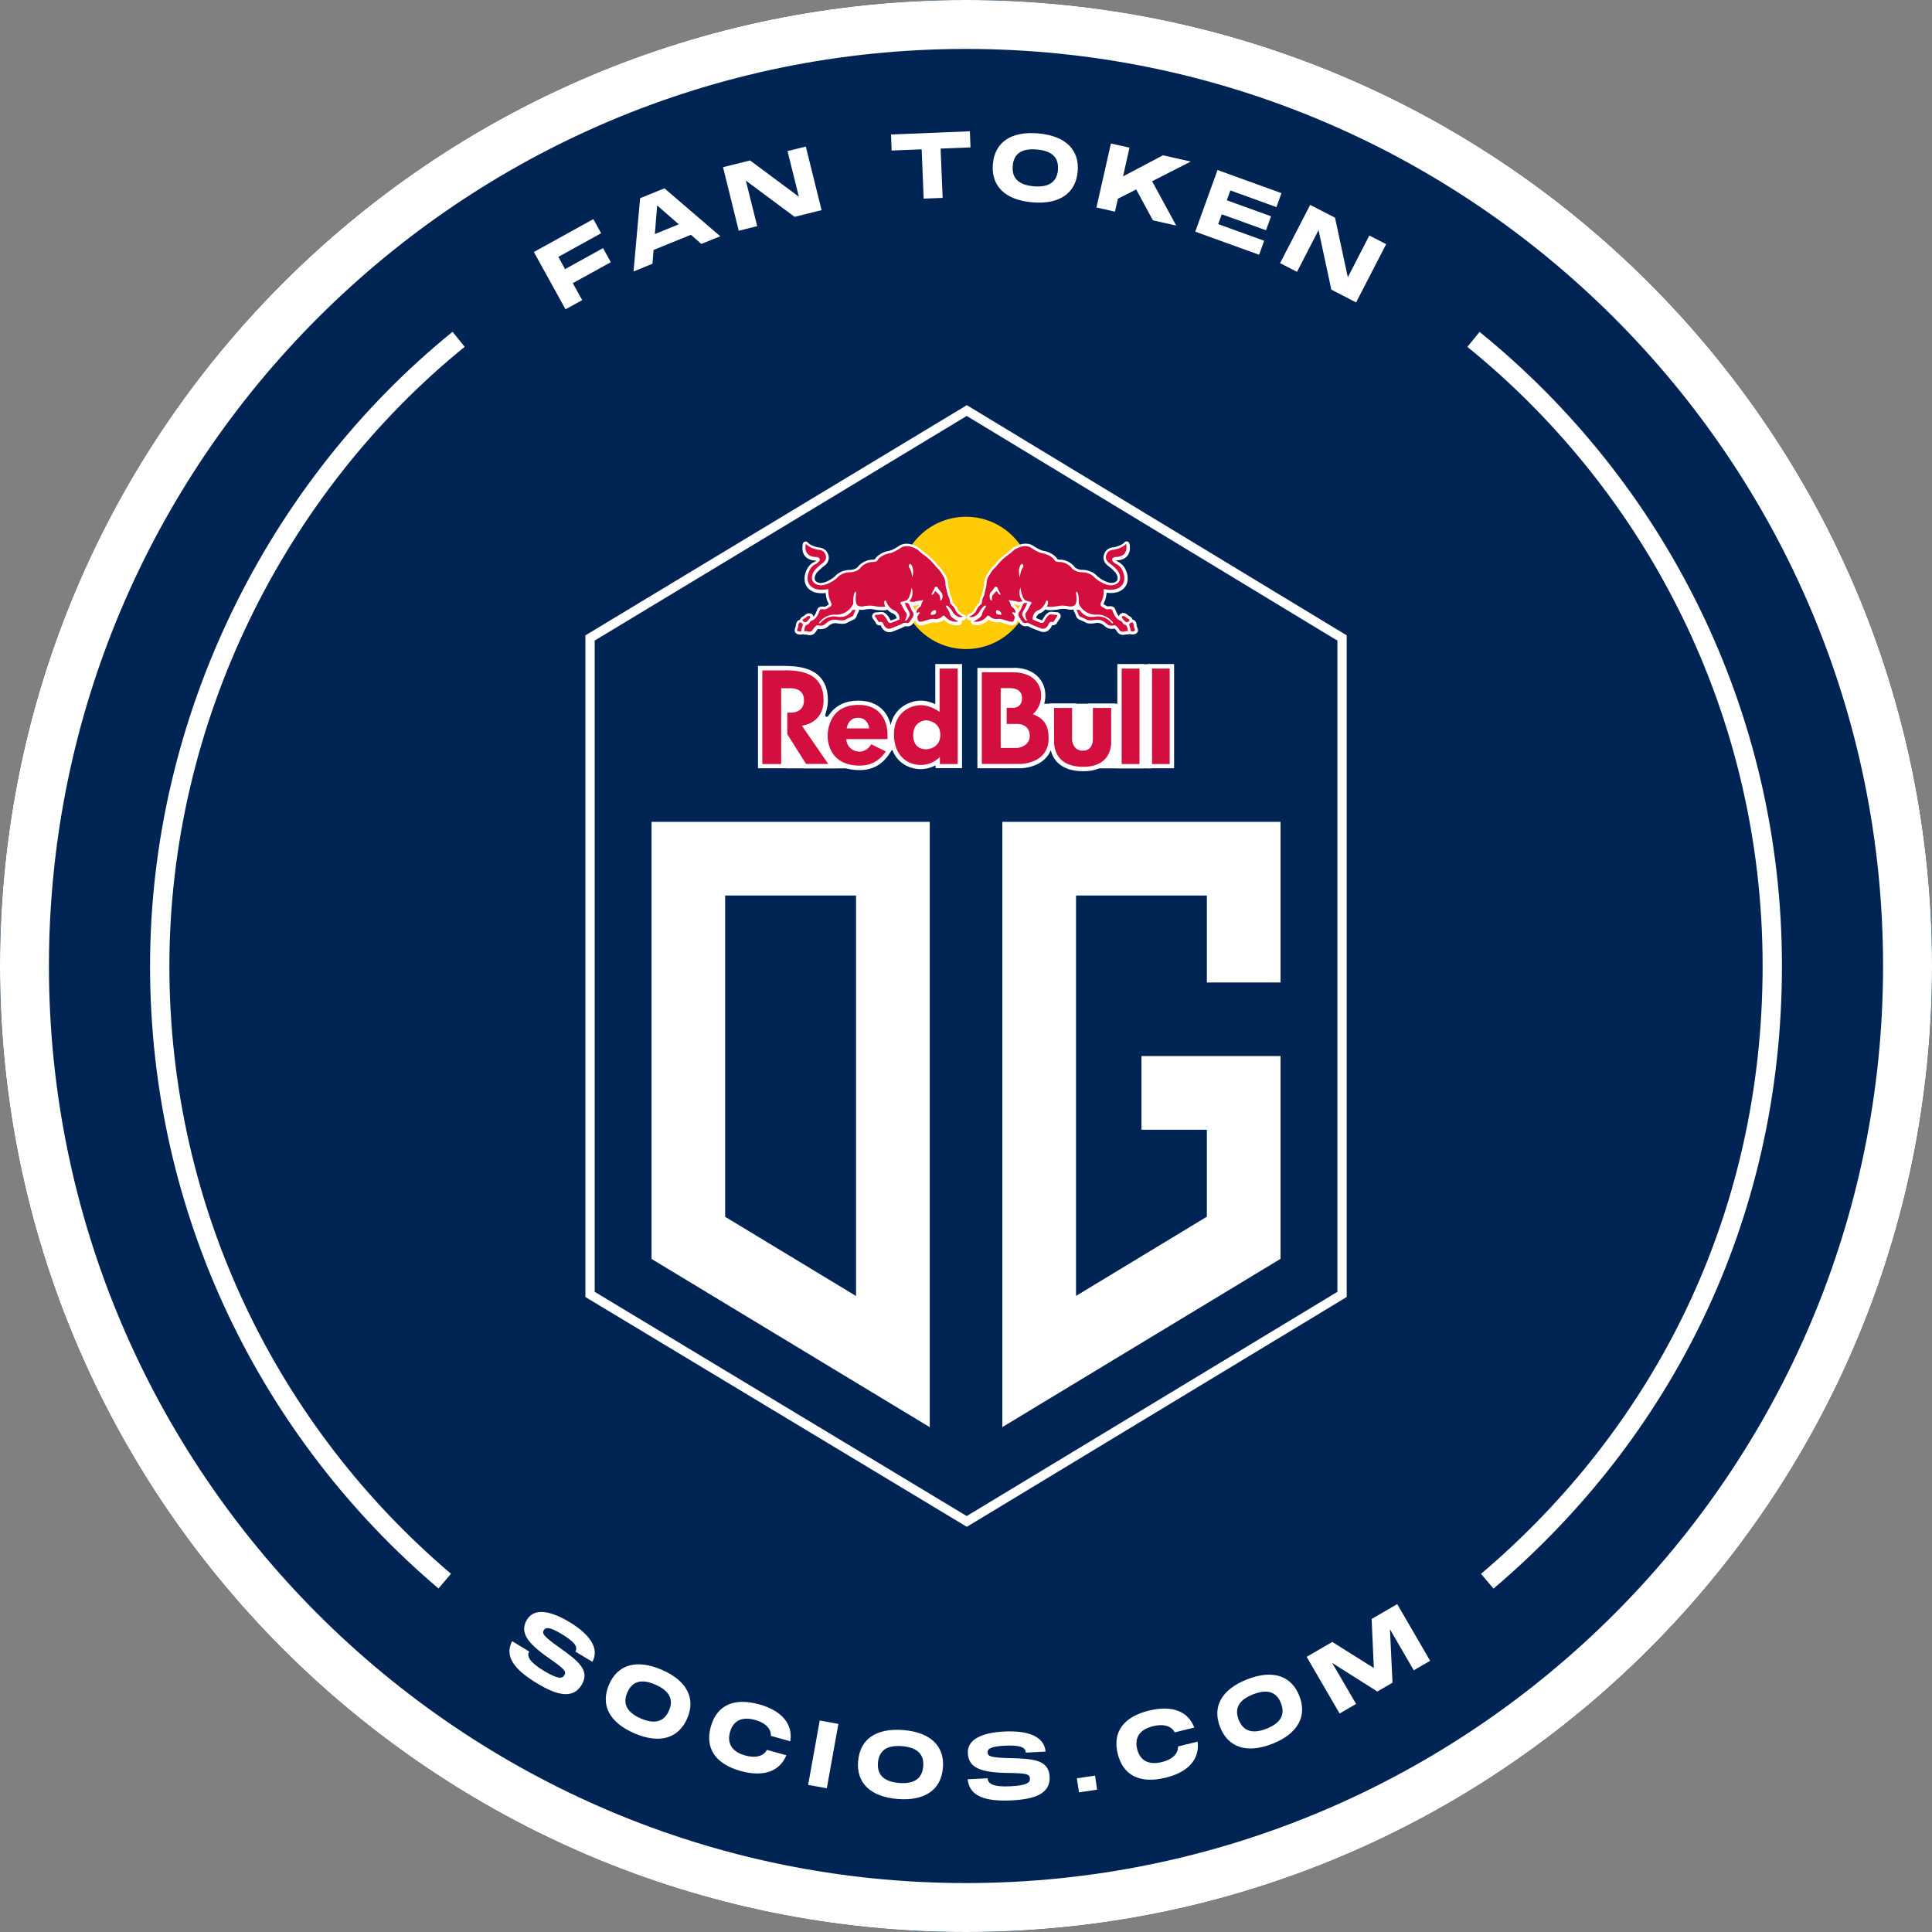 <svg xmlns="http://www.w3.org/2000/svg" width="100" height="100" viewBox="0 0 100 100" fill="none"><rect x="0" y="0" width="100" height="100" fill="#808080" stroke="none"/><g clip-path="url(#clip0_101_22096)"><path d="M50 100C77.614 100 100 77.614 100 50C100 22.386 77.614 0 50 0C22.386 0 0 22.386 0 50C0 77.614 22.386 100 50 100Z" fill="#005596"></path><path d="M50 98.733C76.915 98.733 98.733 76.915 98.733 50C98.733 23.085 76.915 1.267 50 1.267C23.085 1.267 1.267 23.085 1.267 50C1.267 76.915 23.085 98.733 50 98.733Z" fill="#005596"></path><path d="M50 2.533C76.171 2.533 97.467 23.829 97.467 50C97.467 76.171 76.171 97.467 50 97.467C23.829 97.467 2.533 76.171 2.533 50C2.533 23.829 23.829 2.533 50 2.533ZM50 0C22.386 0 0 22.386 0 50C0 77.614 22.386 100 50 100C77.614 100 100 77.614 100 50C100 22.386 77.614 0 50 0Z" fill="#005596"></path><path d="M50 100C77.614 100 100 77.614 100 50C100 22.386 77.614 0 50 0C22.386 0 0 22.386 0 50C0 77.614 22.386 100 50 100Z" fill="#002554"></path><path d="M50 2.533C76.171 2.533 97.467 23.829 97.467 50C97.467 76.171 76.171 97.467 50 97.467C23.829 97.467 2.533 76.171 2.533 50C2.533 23.829 23.829 2.533 50 2.533ZM50 0C22.386 0 0 22.386 0 50C0 77.614 22.386 100 50 100C77.614 100 100 77.614 100 50C100 22.386 77.614 0 50 0Z" fill="white"></path><path d="M50.043 20.971L30.3 32.886V37.271V37.281V49.433V50.509V62.662V62.671V67.133L50.043 79.028L69.705 67.133V62.671V62.662V50.509V49.433V37.281V37.271V32.886L50.043 20.971Z" fill="white"></path><path d="M50.038 21.652L30.886 33.214V37.648V37.657V49.452V50.49V62.286V62.3V66.805L50.038 78.348L69.119 66.805V62.3V62.286V50.49V49.452V37.657V37.648V33.214L69.048 33.176L50.038 21.652Z" fill="#002554"></path><path d="M50.038 21.652L30.886 33.214V37.648V37.657V49.452V50.49V62.286V62.3V66.805L50.038 78.348L69.119 66.805V62.3V62.286V50.49V49.452V37.657V37.648V33.214L69.048 33.176L50.038 21.652Z" stroke="#002554" stroke-width="0.21" stroke-miterlimit="10"></path><path d="M47.724 37.057C47.995 37.066 48.952 37.243 49 37.809C49.048 38.371 48.757 38.962 48.362 39C47.967 39.038 47.49 39.028 47.209 38.886C46.929 38.743 46.786 38.79 46.676 38.405C46.562 38.019 46.391 38.209 46.586 37.624C46.781 37.043 46.543 36.79 47.043 36.781" fill="white"></path><path d="M41.619 35.395C41.543 35.352 40.391 35.395 40.391 35.395L39.714 36.333L40.662 39.771H44.857L46.038 38.886L46.171 38.819L46.257 38.804L46.167 38.247C46.167 38.247 46.167 37.571 45.838 37.157C45.505 36.738 44.829 36.304 44.314 36.395C43.795 36.486 43.205 36.628 43.005 36.895C42.805 37.162 42.795 37.109 42.748 37.086C42.7 37.062 42.709 36.971 42.748 36.876C42.781 36.781 42.1 35.685 41.619 35.4" fill="white"></path><path d="M59.595 36.423H53.4L51.7 34.966L51.962 39.771L54.486 38.481L55.49 39.771H59.595V36.423Z" fill="white"></path><path fill-rule="evenodd" clip-rule="evenodd" d="M56.071 39.809C55.519 39.809 55.095 39.667 54.814 39.386C54.433 39.005 54.438 38.495 54.438 38.329V36.533H55.6V38.305C55.6 38.343 55.643 38.748 56.043 38.748C56.162 38.748 56.252 38.714 56.319 38.648C56.448 38.519 56.448 38.305 56.448 38.305V36.543H57.619V38.357C57.624 38.424 57.652 38.957 57.281 39.362C57.01 39.657 56.605 39.809 56.067 39.809M44.5 39.752C42.771 39.752 42.724 38.281 42.724 38.114C42.724 37.314 43.171 36.386 44.429 36.386C44.929 36.386 45.329 36.533 45.609 36.829C46.071 37.309 46.048 38 46.048 38.033V38.386H43.933C43.986 38.629 44.214 38.809 44.495 38.809C44.819 38.809 44.99 38.49 44.995 38.49L45.048 38.395L45.143 38.443L46.01 38.871L45.938 38.976C45.59 39.5 45.109 39.762 44.5 39.762M44.848 37.605C44.805 37.471 44.695 37.281 44.414 37.281C44.133 37.281 44.014 37.471 43.967 37.605H44.848ZM47.652 39.714C46.91 39.714 46.157 39.191 46.157 38.019C46.157 36.848 47.057 36.395 47.662 36.395C48.014 36.395 48.329 36.538 48.519 36.648V34.5H49.681V39.667H48.533V39.429C48.352 39.557 48.057 39.714 47.652 39.714ZM47.929 37.4C47.857 37.4 47.376 37.457 47.376 38.057C47.376 38.619 47.752 38.681 47.914 38.681C47.943 38.681 48.557 38.671 48.557 38.043C48.557 37.452 47.986 37.405 47.929 37.405M59.51 34.5H60.648V39.667H59.51V34.5ZM57.938 34.5H59.09V39.667H57.938V34.5ZM50.7 39.667V34.695H52.448C53.519 34.695 53.995 35.357 53.995 36.01C53.995 36.467 53.791 36.776 53.652 36.938C54.095 37.152 54.386 37.481 54.386 38.233C54.386 39.633 52.848 39.667 52.829 39.667H50.7ZM52.662 38.614C52.724 38.605 53.181 38.519 53.181 38.1C53.181 37.619 52.752 37.59 52.667 37.59H51.986V36.533H52.4C52.4 36.533 52.41 36.533 52.419 36.533C52.557 36.533 52.781 36.481 52.781 36.138C52.781 35.795 52.476 35.743 52.295 35.743C52.276 35.743 52.267 35.743 52.267 35.743H52.257H51.9V38.609H52.657L52.662 38.614ZM41.662 39.667L40.633 38.043V36.781H40.981C41.071 36.781 41.505 36.757 41.505 36.252C41.505 35.781 41.052 35.743 40.914 35.743H40.548V39.667H39.343V34.595H40.643C42.052 34.595 42.738 35.138 42.738 36.257C42.738 37.257 42.033 37.562 41.691 37.652L43.081 39.671H41.657L41.662 39.667Z" fill="#D20F3E"></path><path d="M60.543 39.547H59.629V34.604H60.543V39.547ZM58.981 39.547H58.057V34.604H58.981V39.547ZM49.571 34.604V39.547H48.648V39.176C48.648 39.176 48.291 39.595 47.652 39.595C47.014 39.595 46.271 39.157 46.271 38.009C46.271 36.861 47.143 36.499 47.662 36.499C48.181 36.499 48.633 36.847 48.633 36.847V34.604H49.571ZM47.919 38.785C47.967 38.785 48.671 38.761 48.671 38.033C48.671 37.304 47.929 37.281 47.929 37.281C47.929 37.281 47.267 37.304 47.267 38.047C47.267 38.79 47.848 38.781 47.919 38.781M40.648 34.695C41.781 34.695 42.629 35.023 42.629 36.242C42.629 37.462 41.505 37.561 41.505 37.561L42.871 39.542H41.724L40.748 37.999V36.885H40.981C41.033 36.885 41.614 36.871 41.614 36.247C41.614 35.623 41.019 35.623 40.91 35.623C40.9 35.623 40.895 35.623 40.895 35.623H40.433V39.547H39.457V34.7H40.648M52.452 34.8C53.429 34.8 53.891 35.371 53.891 35.999C53.891 36.628 53.462 36.966 53.462 36.966C53.986 37.176 54.276 37.466 54.276 38.223C54.276 39.528 52.833 39.542 52.833 39.542H50.819V34.795H52.457M51.8 38.714H52.676C52.676 38.714 53.3 38.638 53.3 38.09C53.3 37.542 52.824 37.471 52.676 37.471H52.105V36.638H52.395C52.395 36.638 52.405 36.638 52.424 36.638C52.533 36.638 52.9 36.604 52.9 36.128C52.9 35.652 52.438 35.619 52.3 35.619C52.276 35.619 52.262 35.619 52.262 35.619H51.795V38.709M44.433 36.485C46 36.485 45.938 38.014 45.938 38.014V38.257H43.809C43.809 38.604 44.1 38.904 44.495 38.904C44.891 38.904 45.095 38.523 45.095 38.523L45.848 38.895C45.5 39.419 45.029 39.628 44.505 39.628C42.871 39.628 42.838 38.271 42.838 38.099C42.838 37.928 42.862 36.485 44.429 36.485M43.824 37.7H44.99C44.99 37.7 44.943 37.152 44.414 37.152C43.886 37.152 43.824 37.7 43.824 37.7ZM55.49 36.642V38.3C55.49 38.3 55.524 38.857 56.048 38.857C56.571 38.857 56.567 38.3 56.567 38.3V36.642H57.514V38.357C57.514 38.357 57.633 39.69 56.076 39.69C54.519 39.69 54.557 38.519 54.557 38.309V36.642H55.495M60.771 34.371H59.405V39.766H60.771V34.371ZM59.209 34.371H57.833V39.766H59.209V34.371ZM49.8 34.371H48.41V36.447C48.209 36.352 47.948 36.266 47.662 36.266C47.1 36.266 46.309 36.609 46.1 37.519C46.043 37.276 45.924 36.985 45.691 36.742C45.386 36.428 44.962 36.266 44.429 36.266C43.086 36.266 42.609 37.257 42.609 38.109C42.609 38.961 43.105 39.861 44.5 39.861C45.148 39.861 45.662 39.581 46.029 39.023L46.171 38.809L45.943 38.695L45.514 38.485H46.09C46.271 39.395 46.967 39.809 47.652 39.809C47.971 39.809 48.229 39.719 48.424 39.614V39.761H49.795V34.366L49.8 34.371ZM44.167 37.476C44.219 37.419 44.3 37.376 44.419 37.376C44.538 37.376 44.609 37.419 44.662 37.476H44.167ZM47.919 38.552C47.724 38.552 47.495 38.461 47.495 38.042C47.495 37.566 47.843 37.509 47.933 37.499C48.038 37.504 48.448 37.561 48.448 38.023C48.448 38.519 48.01 38.547 47.919 38.552ZM44.105 38.485H44.852C44.791 38.561 44.671 38.681 44.495 38.681C44.319 38.681 44.186 38.604 44.105 38.485ZM40.648 34.466H39.233V39.766H40.662V38.285L41.533 39.661L41.6 39.766H43.3L43.057 39.414L41.876 37.704C42.329 37.542 42.852 37.119 42.852 36.242C42.852 35.595 42.629 35.119 42.186 34.823C41.829 34.585 41.324 34.471 40.648 34.471M40.662 35.847H40.91H40.914C41.09 35.847 41.391 35.9 41.391 36.242C41.391 36.614 41.105 36.657 40.981 36.657H40.667V35.847H40.662ZM52.452 34.571H50.59V39.766H52.829C52.829 39.766 53.243 39.761 53.648 39.576C53.919 39.452 54.224 39.228 54.386 38.838C54.452 39.085 54.567 39.295 54.733 39.462C55.033 39.766 55.486 39.919 56.067 39.919C56.648 39.919 57.071 39.757 57.362 39.438C57.757 39.009 57.738 38.447 57.729 38.352V36.419H56.333V38.3C56.333 38.4 56.305 38.633 56.043 38.633C55.767 38.633 55.719 38.38 55.709 38.29V36.414H54.319V37.376C54.195 37.142 54.019 36.99 53.824 36.88C53.962 36.69 54.109 36.39 54.109 35.99C54.109 35.281 53.595 34.562 52.448 34.562M52.014 35.838H52.276C52.276 35.838 52.286 35.838 52.295 35.838C52.543 35.838 52.671 35.933 52.671 36.123C52.671 36.209 52.671 36.404 52.419 36.404C52.414 36.404 52.41 36.404 52.41 36.404H52.4H52.391H52.019V35.842L52.014 35.838ZM52.014 37.685H52.667C52.762 37.685 53.067 37.714 53.067 38.081C53.067 38.395 52.719 38.471 52.652 38.48H52.019V37.685H52.014Z" fill="white"></path><path d="M59.524 34.381H59.048V36.843H59.524V34.381Z" fill="white"></path><path d="M41.138 42.538H33.724V52.086V65.162L48.124 73.871V52.086V42.538H41.138ZM44.309 52.086V67.081L37.533 62.981V52.086V46.352H44.309V52.086Z" fill="white"></path><path d="M58.867 42.538H55.695H51.881V46.352V52.081V52.086V73.867L66.281 65.157V54.662H62.476H62.467H59.081V58.476H62.467V62.976L55.695 67.076V52.086V52.081V46.352H62.467V50.852H66.281V46.352V42.538H58.867Z" fill="white"></path><path fill-rule="evenodd" clip-rule="evenodd" d="M53.424 30.171C53.424 32.062 51.891 33.595 50 33.595C48.109 33.595 46.576 32.062 46.576 30.171C46.576 28.281 48.109 26.748 50 26.748C51.891 26.748 53.424 28.281 53.424 30.171Z" fill="#FFCC07"></path><path d="M49.881 31.804C49.829 31.785 49.681 31.709 49.609 31.609C49.586 31.543 49.5 31.352 49.314 31.195C49.305 31.1 49.276 30.928 49.191 30.8C49.176 30.733 49.138 30.566 49.124 30.519C49.1 30.433 49.071 30.314 49.071 30.285C49.071 30.233 49.071 29.938 48.886 29.695C48.852 29.638 48.733 29.433 48.557 29.271C48.524 29.233 48.405 29.085 48.305 28.985C48.276 28.957 48.129 28.79 47.833 28.581C47.833 28.581 47.705 28.485 47.614 28.39C47.609 28.385 47.6 28.376 47.59 28.371C47.576 28.361 47.271 28.142 46.924 28.142C46.752 28.142 46.605 28.195 46.476 28.295C46.405 28.343 46.2 28.466 46.038 28.509C45.957 28.519 45.5 28.6 45.281 28.947C45.267 28.952 45.243 28.962 45.195 28.971C45.095 28.966 44.686 28.971 44.371 29.376C44.343 29.4 44.238 29.476 44.057 29.5C43.962 29.495 43.514 29.485 43.2 29.847C43.086 29.947 42.752 30.176 42.476 30.176C42.371 30.176 42.286 30.142 42.214 30.076C42.2 30.061 42.086 29.928 42.262 29.657C42.291 29.623 42.443 29.452 42.681 29.276C42.795 29.195 42.976 28.971 42.862 28.685C42.838 28.614 42.729 28.347 42.333 28.333C42.219 28.309 41.933 28.223 41.819 28.085C41.786 28.043 41.729 28.019 41.671 28.033C41.614 28.043 41.571 28.085 41.557 28.138C41.557 28.152 41.457 28.504 41.652 28.766C41.776 28.928 41.976 29.014 42.248 29.014C42.214 29.047 42.171 29.085 42.129 29.1C42.129 29.1 42.124 29.1 42.119 29.1C42.105 29.104 41.824 29.233 41.7 29.628C41.6 29.885 41.562 30.419 42.133 30.647C42.305 30.704 42.495 30.719 42.738 30.695C42.748 30.833 42.776 31.028 42.871 31.214C42.871 31.219 42.876 31.228 42.881 31.233C42.891 31.252 42.9 31.276 42.9 31.29L42.705 31.404C42.705 31.404 42.681 31.404 42.662 31.404C42.643 31.404 42.6 31.395 42.557 31.395C42.433 31.395 42.367 31.447 42.333 31.49C42.324 31.504 42.314 31.519 42.309 31.533C42.309 31.533 42.271 31.642 42.224 31.733C42.224 31.733 42.224 31.738 42.224 31.742C42.205 31.785 42.162 31.861 42.105 31.923C42.105 31.909 42.1 31.895 42.095 31.876C42.081 31.838 42.043 31.771 41.938 31.752C41.852 31.733 41.757 31.752 41.691 31.814C41.643 31.857 41.581 31.9 41.562 31.909C41.5 31.933 41.433 31.985 41.414 32.071C41.414 32.071 41.414 32.076 41.414 32.081C41.362 32.085 41.319 32.109 41.281 32.147C41.205 32.228 41.195 32.347 41.191 32.4C41.191 32.443 41.176 32.462 41.176 32.462C41.176 32.462 41.176 32.462 41.176 32.466C41.124 32.557 41.129 32.633 41.133 32.652C41.133 32.657 41.133 32.666 41.133 32.671C41.148 32.723 41.205 32.847 41.419 32.847C41.471 32.847 41.514 32.838 41.519 32.838C41.533 32.838 41.548 32.828 41.562 32.823C41.59 32.843 41.629 32.852 41.662 32.847C41.662 32.847 41.686 32.847 41.714 32.847C41.748 32.847 41.767 32.847 41.781 32.857C41.791 32.857 41.843 32.876 41.914 32.876C42.048 32.876 42.162 32.809 42.224 32.7C42.262 32.638 42.314 32.571 42.348 32.547C42.376 32.557 42.429 32.566 42.495 32.566C42.643 32.566 42.776 32.514 42.876 32.409C42.876 32.409 43.024 32.257 43.224 32.257C43.243 32.257 43.267 32.257 43.281 32.257C43.286 32.257 43.443 32.29 43.59 32.29C43.709 32.29 43.795 32.271 43.857 32.228C43.943 32.185 44.09 32.109 44.133 32.095C44.205 32.076 44.329 32 44.352 31.843C44.381 31.776 44.414 31.704 44.429 31.685C44.462 31.647 44.471 31.595 44.462 31.552C44.524 31.566 44.614 31.576 44.705 31.561H44.714C44.714 31.561 44.867 31.523 45.029 31.523C45.076 31.523 45.119 31.523 45.157 31.533C45.195 31.543 45.419 31.59 45.662 31.59C45.729 31.59 45.795 31.59 45.852 31.581C45.881 31.581 45.905 31.566 45.929 31.547C46.005 31.638 46.109 31.719 46.243 31.766C46.243 31.766 46.381 31.819 46.414 32C46.362 32.023 46.271 32.062 46.109 32.119C46.109 32.119 46.105 32.119 46.1 32.119C46.029 31.971 45.862 31.676 45.643 31.676C45.643 31.676 45.629 31.676 45.624 31.676L45.329 31.7C45.329 31.7 45.309 31.7 45.305 31.7C45.243 31.714 45.171 31.762 45.148 31.843C45.133 31.881 45.129 31.962 45.2 32.047C45.224 32.081 45.286 32.166 45.319 32.223C45.348 32.3 45.419 32.371 45.538 32.371C45.552 32.371 45.567 32.371 45.586 32.371C45.586 32.371 45.586 32.371 45.59 32.371C45.6 32.381 45.609 32.404 45.624 32.447C45.624 32.457 45.633 32.466 45.638 32.476C45.648 32.495 45.738 32.652 45.905 32.704C45.914 32.704 45.967 32.723 46.033 32.723C46.1 32.723 46.167 32.709 46.224 32.681C46.376 32.623 46.7 32.5 46.809 32.433C46.819 32.428 46.852 32.414 46.871 32.414C46.871 32.414 46.881 32.414 46.886 32.414C46.895 32.414 46.929 32.423 46.971 32.423C47.095 32.423 47.2 32.366 47.257 32.266L47.367 32.095C47.381 32.157 47.4 32.223 47.438 32.266C47.457 32.29 47.529 32.371 47.643 32.371C47.667 32.371 47.691 32.371 47.709 32.361C47.709 32.361 47.719 32.361 47.724 32.361C47.748 32.361 47.795 32.357 47.895 32.323C47.924 32.314 48.038 32.285 48.086 32.266C48.143 32.247 48.248 32.219 48.291 32.219C48.295 32.219 48.305 32.219 48.314 32.219C48.319 32.219 48.357 32.219 48.4 32.223C48.4 32.223 48.41 32.223 48.414 32.223C48.414 32.223 48.433 32.223 48.462 32.223C48.538 32.223 48.719 32.209 48.867 32.076C48.957 32.171 49.176 32.366 49.495 32.366C49.552 32.366 49.614 32.361 49.671 32.347C49.733 32.333 49.781 32.281 49.791 32.214C49.791 32.181 49.791 32.152 49.771 32.123C49.819 32.123 49.867 32.109 49.914 32.095C49.971 32.076 50.014 32.019 50.014 31.957C50.014 31.895 49.976 31.838 49.919 31.814M41.924 28.585C41.9 28.552 41.886 28.514 41.876 28.476C42.076 28.581 42.286 28.623 42.319 28.633C42.329 28.633 42.338 28.633 42.343 28.633C42.552 28.633 42.6 28.752 42.605 28.771C42.605 28.781 42.605 28.785 42.614 28.795C42.643 28.861 42.629 28.919 42.605 28.957C42.605 28.923 42.59 28.895 42.576 28.866C42.51 28.742 42.362 28.719 42.333 28.714C42.324 28.714 42.319 28.714 42.309 28.714H42.291C42.109 28.714 41.986 28.671 41.924 28.585ZM42.276 32.2C42.276 32.2 42.262 32.238 42.257 32.257C42.124 32.314 42.024 32.466 41.976 32.547C41.971 32.557 41.962 32.571 41.929 32.571C41.91 32.571 41.895 32.571 41.895 32.571C41.876 32.566 41.852 32.557 41.833 32.557C41.843 32.533 41.852 32.519 41.857 32.509C41.957 32.485 42.029 32.414 42.062 32.352C42.062 32.347 42.067 32.338 42.071 32.333C42.086 32.295 42.143 32.281 42.143 32.281C42.152 32.281 42.162 32.276 42.171 32.271C42.219 32.252 42.262 32.223 42.295 32.19C42.286 32.204 42.281 32.214 42.276 32.219M45.614 32.081C45.614 32.081 45.595 32.081 45.586 32.081C45.571 32.057 45.552 32.028 45.533 32L45.648 31.99C45.676 32.004 45.719 32.057 45.762 32.119C45.709 32.085 45.657 32.076 45.619 32.076M46.014 32.428C46.014 32.428 45.971 32.404 45.957 32.39C45.995 32.414 46.038 32.423 46.086 32.428C46.062 32.438 46.019 32.428 46.014 32.428ZM47.562 31.333C47.519 31.366 47.41 31.452 47.352 31.566C47.352 31.566 47.348 31.557 47.343 31.552C47.343 31.547 47.343 31.538 47.338 31.533L47.257 31.347C47.338 31.352 47.419 31.343 47.476 31.314C47.5 31.314 47.529 31.304 47.562 31.3C47.562 31.309 47.562 31.323 47.557 31.333M48.895 31.581C48.981 31.685 49.019 31.771 49.038 31.828C49 31.785 48.948 31.762 48.886 31.762C48.795 31.762 48.719 31.819 48.695 31.833C48.691 31.838 48.681 31.843 48.676 31.852C48.624 31.909 48.548 31.933 48.5 31.938C48.529 31.919 48.557 31.895 48.581 31.861C48.614 31.814 48.648 31.738 48.629 31.609C48.614 31.533 48.543 31.447 48.424 31.447C48.367 31.447 48.305 31.466 48.238 31.504C48.224 31.514 48.095 31.585 48.057 31.752C48.057 31.757 48.057 31.762 48.057 31.766C48.048 31.828 48.062 31.881 48.1 31.923C48.109 31.933 48.119 31.942 48.133 31.952C48.067 31.971 48.005 31.99 47.986 31.995C47.957 32.004 47.862 32.033 47.809 32.047C47.809 32.047 47.805 32.047 47.8 32.047C47.762 32.062 47.738 32.066 47.729 32.066C47.709 32.066 47.686 32.066 47.671 32.066C47.667 32.047 47.662 32.023 47.657 32.004C47.667 31.971 47.695 31.933 47.709 31.919C47.709 31.919 47.719 31.909 47.724 31.904C47.748 31.876 47.805 31.814 47.791 31.728C47.791 31.704 47.776 31.685 47.762 31.666C47.743 31.642 47.719 31.623 47.691 31.609C47.705 31.595 47.719 31.585 47.738 31.571C47.843 31.495 47.857 31.381 47.857 31.361C47.857 31.338 47.891 31.276 47.924 31.233C47.986 31.152 47.962 31.076 47.952 31.047C47.924 30.99 47.867 30.957 47.795 30.957C47.767 30.957 47.743 30.962 47.733 30.966C47.705 30.976 47.538 31 47.405 31.019C47.386 31.019 47.367 31.028 47.352 31.038C47.5 30.69 47.352 30.395 47.343 30.381C47.309 30.319 47.243 30.285 47.171 30.304C47.105 30.323 47.057 30.381 47.057 30.452C47.057 30.547 47.005 30.723 46.971 30.809C46.971 30.809 46.971 30.814 46.971 30.819C46.933 30.933 46.891 30.971 46.886 30.976C46.881 30.976 46.871 30.981 46.867 30.985C46.838 30.995 46.743 31.023 46.652 31.043C46.648 31.043 46.638 31.043 46.633 31.047C46.538 31.085 46.505 31.152 46.495 31.19C46.471 31.266 46.5 31.338 46.533 31.385C46.538 31.395 46.548 31.4 46.552 31.404C46.562 31.414 46.576 31.442 46.59 31.466C46.624 31.557 46.733 31.733 46.781 31.804C46.791 31.819 46.795 31.823 46.809 31.833C46.809 31.833 46.809 31.843 46.809 31.847C46.809 31.861 46.809 31.866 46.809 31.881C46.809 31.909 46.781 32 46.748 32.071C46.748 32.081 46.738 32.09 46.738 32.1C46.738 32.095 46.738 32.085 46.738 32.081C46.743 31.623 46.381 31.485 46.362 31.481C46.124 31.395 46.029 31.085 46.024 31.085C46.019 31.066 46.01 31.052 46 31.038C45.948 30.966 45.881 30.957 45.848 30.957C45.767 30.957 45.691 31.014 45.652 31.109C45.648 31.123 45.643 31.138 45.643 31.152C45.638 31.2 45.643 31.247 45.643 31.29C45.433 31.285 45.243 31.242 45.238 31.242C45.238 31.242 45.233 31.242 45.229 31.242C45.171 31.233 45.114 31.228 45.048 31.228C44.871 31.228 44.709 31.262 44.671 31.271C44.652 31.271 44.638 31.271 44.619 31.271C44.548 31.271 44.51 31.247 44.51 31.247C44.51 31.247 44.505 31.247 44.5 31.238C44.457 31.195 44.452 30.962 44.486 30.762C44.486 30.762 44.486 30.757 44.486 30.752C44.495 30.671 44.476 30.609 44.438 30.561C44.405 30.523 44.357 30.504 44.305 30.504C44.291 30.504 44.267 30.504 44.252 30.514C44.233 30.519 44.214 30.533 44.195 30.547C44.038 30.685 44.033 31.057 44.043 31.247C43.824 31.671 43.405 31.7 43.333 31.7C43.3 31.7 43.267 31.695 43.233 31.695C43.129 31.695 43.038 31.714 43.029 31.714C42.762 31.762 42.571 31.895 42.448 32.009C42.49 31.947 42.514 31.895 42.524 31.876C42.552 31.819 42.581 31.752 42.6 31.704C42.614 31.704 42.629 31.704 42.633 31.709C42.643 31.709 42.648 31.709 42.657 31.709C42.676 31.709 42.691 31.709 42.709 31.709C42.795 31.709 42.852 31.69 42.881 31.671L43.109 31.538C43.109 31.538 43.124 31.528 43.133 31.519C43.276 31.39 43.252 31.2 43.167 31.071C43.043 30.823 43.071 30.543 43.071 30.538C43.076 30.49 43.057 30.442 43.024 30.414C43.005 30.395 42.976 30.381 42.952 30.376C43.219 30.257 43.424 30.081 43.438 30.071C43.443 30.066 43.448 30.061 43.452 30.057C43.648 29.828 43.924 29.804 44.038 29.804C44.062 29.804 44.076 29.804 44.076 29.804C44.086 29.804 44.1 29.804 44.109 29.804C44.429 29.766 44.6 29.609 44.619 29.59C44.624 29.585 44.629 29.581 44.633 29.571C44.833 29.3 45.086 29.271 45.186 29.271C45.2 29.271 45.209 29.271 45.209 29.271C45.224 29.271 45.233 29.271 45.248 29.271C45.452 29.247 45.538 29.176 45.567 29.109C45.729 28.861 46.114 28.809 46.114 28.809C46.119 28.809 46.129 28.809 46.133 28.809C46.381 28.747 46.667 28.552 46.681 28.547C46.681 28.547 46.686 28.547 46.691 28.543C46.767 28.481 46.852 28.452 46.957 28.452C47.176 28.452 47.391 28.585 47.438 28.619C47.548 28.733 47.686 28.833 47.691 28.838C47.976 29.038 48.114 29.195 48.114 29.195C48.114 29.195 48.114 29.2 48.124 29.204C48.224 29.309 48.367 29.481 48.367 29.481C48.371 29.485 48.376 29.495 48.386 29.5C48.552 29.642 48.662 29.852 48.662 29.857C48.667 29.866 48.671 29.876 48.681 29.885C48.819 30.057 48.809 30.281 48.809 30.285C48.809 30.285 48.809 30.29 48.809 30.295C48.809 30.357 48.838 30.481 48.862 30.571C48.791 30.485 48.714 30.385 48.7 30.357C48.7 30.347 48.691 30.338 48.686 30.333C48.652 30.29 48.586 30.242 48.505 30.242C48.457 30.242 48.367 30.262 48.291 30.376C48.281 30.39 48.276 30.4 48.271 30.414C48.271 30.414 48.262 30.442 48.257 30.452C48.257 30.452 48.167 30.628 48.143 30.676C48.129 30.7 48.105 30.752 48.105 30.814C48.105 30.881 48.152 30.938 48.219 30.957C48.252 30.966 48.367 30.981 48.476 30.852C48.505 30.881 48.529 30.904 48.543 30.919C48.552 30.933 48.562 30.976 48.557 31.109C48.557 31.152 48.576 31.2 48.609 31.228C48.643 31.257 48.691 31.271 48.733 31.262C48.743 31.262 48.933 31.228 48.967 30.976C49.019 31.047 49.043 31.171 49.052 31.247C49.019 31.247 48.981 31.247 48.952 31.266C48.905 31.29 48.867 31.328 48.852 31.381C48.824 31.471 48.876 31.557 48.9 31.59" fill="white"></path><path d="M47.114 29.038C47.076 29.038 47 29.052 46.938 29.143C46.938 29.143 46.938 29.148 46.938 29.152C46.867 29.281 46.9 29.381 46.929 29.429C46.929 29.438 46.938 29.443 46.943 29.452C46.943 29.457 47.057 29.6 47.071 29.895C47.071 29.967 47.129 30.024 47.2 30.038C47.209 30.038 47.214 30.038 47.224 30.038C47.286 30.038 47.343 30 47.367 29.938C47.371 29.919 47.529 29.476 47.3 29.152C47.267 29.095 47.2 29.043 47.119 29.043" fill="white"></path><path d="M58.852 32.452C58.852 32.452 58.838 32.428 58.833 32.385C58.833 32.338 58.824 32.214 58.743 32.133C58.705 32.095 58.662 32.076 58.609 32.066C58.609 32.066 58.609 32.062 58.609 32.057C58.59 31.971 58.519 31.919 58.467 31.9C58.448 31.89 58.381 31.842 58.333 31.8C58.281 31.757 58.214 31.728 58.143 31.728C58.124 31.728 58.1 31.728 58.086 31.733C57.981 31.757 57.943 31.823 57.929 31.857C57.924 31.871 57.919 31.885 57.919 31.904C57.862 31.842 57.814 31.757 57.8 31.723C57.8 31.723 57.8 31.719 57.8 31.714C57.757 31.628 57.719 31.519 57.714 31.514C57.709 31.5 57.7 31.485 57.691 31.471C57.657 31.428 57.59 31.376 57.467 31.376C57.424 31.376 57.381 31.381 57.362 31.385C57.338 31.385 57.324 31.385 57.314 31.385L57.114 31.271C57.114 31.271 57.124 31.233 57.133 31.219C57.133 31.214 57.143 31.204 57.143 31.2C57.238 31.014 57.267 30.819 57.276 30.68C57.519 30.709 57.709 30.695 57.886 30.633C58.448 30.409 58.41 29.876 58.314 29.619C58.191 29.223 57.905 29.095 57.895 29.09C57.895 29.09 57.895 29.09 57.886 29.09C57.843 29.071 57.795 29.038 57.767 29.004C58.038 29.004 58.238 28.919 58.362 28.757C58.557 28.5 58.462 28.147 58.457 28.128C58.443 28.076 58.395 28.033 58.343 28.023C58.286 28.014 58.229 28.033 58.195 28.076C58.081 28.214 57.795 28.3 57.681 28.323C57.286 28.338 57.176 28.604 57.152 28.676C57.038 28.962 57.219 29.185 57.329 29.266C57.571 29.442 57.724 29.619 57.752 29.652C57.929 29.923 57.814 30.057 57.8 30.071C57.729 30.138 57.643 30.171 57.538 30.171C57.224 30.171 56.871 29.885 56.814 29.842C56.5 29.485 56.057 29.49 55.957 29.495C55.771 29.471 55.667 29.395 55.643 29.371C55.329 28.962 54.914 28.962 54.819 28.966C54.771 28.962 54.743 28.952 54.733 28.942C54.514 28.595 54.057 28.519 53.976 28.504C53.795 28.457 53.571 28.309 53.538 28.29C53.41 28.19 53.262 28.138 53.09 28.138C52.743 28.138 52.438 28.357 52.424 28.366C52.414 28.371 52.41 28.381 52.4 28.385C52.309 28.48 52.181 28.576 52.181 28.576C51.886 28.785 51.733 28.952 51.705 28.98C51.609 29.081 51.486 29.228 51.452 29.266C51.271 29.423 51.152 29.633 51.124 29.69C50.933 29.928 50.933 30.223 50.938 30.28C50.938 30.309 50.91 30.419 50.886 30.519C50.871 30.566 50.833 30.733 50.819 30.8C50.738 30.928 50.705 31.1 50.695 31.195C50.51 31.357 50.424 31.542 50.4 31.609C50.324 31.709 50.181 31.785 50.129 31.804C50.071 31.828 50.033 31.885 50.033 31.947C50.033 32.009 50.076 32.066 50.133 32.085C50.181 32.1 50.229 32.114 50.276 32.114C50.262 32.142 50.252 32.171 50.257 32.204C50.262 32.271 50.309 32.323 50.376 32.338C50.433 32.352 50.495 32.357 50.552 32.357C50.871 32.357 51.095 32.166 51.181 32.066C51.329 32.2 51.51 32.214 51.586 32.214C51.619 32.214 51.633 32.214 51.633 32.214C51.633 32.214 51.643 32.214 51.648 32.214C51.691 32.204 51.729 32.209 51.729 32.209C51.738 32.209 51.748 32.209 51.752 32.209C51.791 32.209 51.886 32.233 51.957 32.261C52.005 32.276 52.119 32.309 52.148 32.319C52.243 32.352 52.295 32.357 52.319 32.357C52.319 32.357 52.329 32.357 52.333 32.357C52.357 32.361 52.376 32.366 52.4 32.366C52.519 32.366 52.586 32.285 52.605 32.261C52.638 32.214 52.662 32.147 52.676 32.085L52.791 32.257C52.848 32.357 52.948 32.414 53.076 32.414C53.119 32.414 53.152 32.409 53.162 32.404C53.162 32.404 53.171 32.404 53.176 32.404C53.195 32.404 53.224 32.414 53.238 32.423C53.343 32.495 53.671 32.619 53.824 32.671C53.881 32.7 53.943 32.714 54.014 32.714C54.081 32.714 54.133 32.7 54.143 32.695C54.305 32.638 54.395 32.48 54.405 32.466C54.41 32.457 54.414 32.447 54.419 32.438C54.433 32.395 54.443 32.376 54.452 32.361C54.452 32.361 54.452 32.361 54.457 32.361C54.476 32.361 54.49 32.361 54.505 32.361C54.619 32.361 54.7 32.29 54.724 32.214C54.752 32.161 54.814 32.076 54.843 32.038C54.914 31.952 54.91 31.876 54.895 31.833C54.871 31.752 54.795 31.704 54.738 31.69C54.729 31.69 54.719 31.69 54.714 31.69L54.419 31.666C54.419 31.666 54.405 31.666 54.4 31.666C54.186 31.666 54.019 31.957 53.943 32.109H53.933C53.776 32.052 53.681 32.014 53.629 31.99C53.657 31.819 53.786 31.762 53.8 31.757C53.933 31.709 54.033 31.623 54.114 31.538C54.138 31.557 54.162 31.566 54.191 31.571C54.248 31.581 54.314 31.581 54.381 31.581C54.624 31.581 54.848 31.533 54.886 31.523C54.924 31.519 54.967 31.514 55.014 31.514C55.171 31.514 55.324 31.547 55.324 31.552H55.333C55.424 31.566 55.51 31.561 55.576 31.542C55.562 31.59 55.576 31.642 55.605 31.676C55.619 31.695 55.652 31.766 55.681 31.833C55.705 31.985 55.829 32.062 55.895 32.081C55.948 32.1 56.095 32.171 56.181 32.214C56.243 32.257 56.329 32.276 56.448 32.276C56.595 32.276 56.752 32.242 56.752 32.242C56.771 32.242 56.795 32.238 56.814 32.238C57.014 32.238 57.162 32.39 57.167 32.395C57.267 32.495 57.395 32.552 57.543 32.552C57.605 32.552 57.657 32.542 57.691 32.533C57.724 32.557 57.776 32.623 57.814 32.681C57.876 32.795 57.99 32.861 58.124 32.861C58.191 32.861 58.248 32.842 58.257 32.842C58.257 32.842 58.281 32.838 58.319 32.838C58.348 32.838 58.367 32.838 58.371 32.838C58.405 32.838 58.443 32.838 58.471 32.814C58.486 32.819 58.5 32.823 58.514 32.828C58.519 32.828 58.562 32.838 58.614 32.838C58.829 32.838 58.886 32.714 58.9 32.661C58.9 32.657 58.9 32.647 58.9 32.642C58.9 32.623 58.91 32.547 58.852 32.452ZM57.738 28.704C57.738 28.704 57.724 28.704 57.714 28.704C57.686 28.704 57.538 28.738 57.471 28.857C57.457 28.885 57.448 28.914 57.443 28.947C57.419 28.904 57.405 28.852 57.433 28.785C57.433 28.776 57.438 28.771 57.438 28.766C57.443 28.742 57.49 28.633 57.7 28.628C57.709 28.628 57.719 28.628 57.724 28.628C57.757 28.623 57.971 28.576 58.167 28.471C58.157 28.509 58.143 28.547 58.119 28.581C58.052 28.666 57.929 28.709 57.752 28.709H57.733L57.738 28.704ZM54.395 31.966L54.51 31.976C54.49 32.004 54.476 32.028 54.457 32.057C54.414 32.052 54.352 32.057 54.281 32.1C54.324 32.033 54.367 31.985 54.395 31.971M54.09 32.376C54.09 32.376 54.057 32.409 54.038 32.414C54.038 32.414 53.99 32.423 53.967 32.414C54.014 32.414 54.057 32.4 54.095 32.376M52.714 31.519C52.714 31.519 52.709 31.533 52.709 31.538C52.709 31.538 52.705 31.547 52.7 31.552C52.648 31.438 52.533 31.352 52.49 31.319C52.49 31.309 52.49 31.295 52.486 31.285C52.519 31.29 52.552 31.295 52.576 31.3C52.633 31.328 52.714 31.338 52.795 31.333L52.714 31.519ZM57.029 31.7C57.029 31.7 56.929 31.68 56.819 31.68C56.781 31.68 56.748 31.68 56.719 31.685C56.648 31.685 56.229 31.657 56.01 31.233C56.019 31.042 56.01 30.671 55.857 30.533C55.843 30.519 55.824 30.509 55.8 30.5C55.786 30.5 55.762 30.49 55.748 30.49C55.695 30.49 55.648 30.514 55.614 30.547C55.571 30.595 55.557 30.657 55.567 30.738C55.567 30.738 55.567 30.742 55.567 30.747C55.6 30.947 55.595 31.18 55.557 31.219C55.552 31.219 55.552 31.219 55.548 31.228C55.548 31.228 55.51 31.257 55.433 31.257C55.419 31.257 55.4 31.257 55.381 31.257C55.348 31.247 55.181 31.214 55.005 31.214C54.938 31.214 54.876 31.214 54.824 31.228C54.824 31.228 54.819 31.228 54.814 31.228C54.814 31.228 54.624 31.271 54.41 31.276C54.414 31.233 54.419 31.19 54.41 31.138C54.41 31.123 54.405 31.109 54.4 31.095C54.362 31 54.286 30.942 54.205 30.942C54.171 30.942 54.105 30.952 54.052 31.023C54.043 31.038 54.033 31.052 54.029 31.071C54.029 31.071 53.929 31.381 53.691 31.466C53.676 31.471 53.309 31.609 53.314 32.066C53.314 32.076 53.314 32.081 53.314 32.09C53.314 32.076 53.305 32.066 53.3 32.052C53.267 31.985 53.238 31.895 53.238 31.866C53.238 31.857 53.238 31.842 53.238 31.833V31.823C53.252 31.814 53.262 31.8 53.271 31.79C53.319 31.714 53.429 31.538 53.462 31.447C53.471 31.423 53.49 31.4 53.495 31.385C53.505 31.381 53.51 31.371 53.514 31.361C53.548 31.319 53.576 31.242 53.552 31.166C53.543 31.128 53.51 31.061 53.414 31.023C53.41 31.023 53.4 31.023 53.395 31.019C53.314 31 53.209 30.971 53.181 30.962C53.176 30.962 53.167 30.952 53.162 30.952C53.152 30.947 53.109 30.909 53.076 30.795C53.076 30.795 53.076 30.79 53.076 30.785C53.052 30.728 52.99 30.533 52.995 30.423C52.995 30.352 52.948 30.295 52.881 30.276C52.814 30.257 52.743 30.29 52.709 30.352C52.7 30.366 52.552 30.662 52.7 31.009C52.686 31 52.667 30.995 52.648 30.99C52.514 30.971 52.352 30.942 52.314 30.933C52.305 30.933 52.281 30.923 52.257 30.923C52.186 30.923 52.129 30.957 52.1 31.014C52.086 31.042 52.062 31.114 52.129 31.2C52.162 31.247 52.191 31.309 52.195 31.328C52.195 31.352 52.214 31.466 52.319 31.542C52.333 31.552 52.348 31.566 52.362 31.581C52.333 31.595 52.309 31.614 52.291 31.638C52.291 31.638 52.267 31.676 52.262 31.7C52.243 31.785 52.3 31.847 52.324 31.876C52.324 31.876 52.333 31.885 52.338 31.89C52.352 31.904 52.386 31.942 52.391 31.976C52.391 32 52.381 32.023 52.376 32.038C52.357 32.038 52.338 32.038 52.319 32.038C52.305 32.038 52.281 32.028 52.248 32.019C52.248 32.019 52.243 32.019 52.238 32.019C52.186 32.004 52.095 31.98 52.067 31.966C52.048 31.962 51.99 31.938 51.919 31.923C51.933 31.914 51.943 31.904 51.952 31.895C51.986 31.857 52 31.804 51.995 31.738C51.995 31.733 51.995 31.728 51.995 31.723C51.957 31.557 51.829 31.485 51.824 31.48C51.752 31.438 51.691 31.419 51.633 31.419C51.514 31.419 51.443 31.504 51.424 31.585C51.405 31.704 51.438 31.785 51.471 31.833C51.495 31.866 51.524 31.89 51.552 31.909C51.5 31.904 51.429 31.881 51.376 31.823C51.371 31.819 51.367 31.809 51.357 31.804C51.333 31.785 51.257 31.733 51.167 31.733C51.105 31.733 51.052 31.757 51.014 31.8C51.033 31.742 51.076 31.657 51.162 31.547C51.186 31.514 51.233 31.433 51.209 31.342C51.195 31.29 51.157 31.252 51.109 31.228C51.081 31.214 51.043 31.209 51.01 31.209C51.019 31.128 51.043 31.009 51.095 30.938C51.129 31.185 51.319 31.219 51.329 31.223C51.371 31.233 51.419 31.219 51.452 31.185C51.486 31.152 51.505 31.114 51.505 31.066C51.5 30.938 51.514 30.895 51.519 30.876C51.533 30.861 51.562 30.838 51.586 30.809C51.7 30.942 51.809 30.923 51.843 30.919C51.91 30.904 51.957 30.842 51.957 30.776C51.957 30.714 51.933 30.662 51.919 30.638C51.895 30.595 51.824 30.447 51.809 30.419C51.8 30.4 51.795 30.376 51.795 30.376C51.795 30.361 51.786 30.352 51.776 30.338C51.7 30.223 51.609 30.204 51.562 30.204C51.481 30.204 51.414 30.252 51.381 30.295C51.376 30.304 51.371 30.309 51.367 30.319C51.352 30.347 51.276 30.447 51.2 30.533C51.224 30.442 51.252 30.319 51.252 30.262C51.252 30.262 51.252 30.257 51.252 30.252C51.252 30.252 51.243 30.023 51.381 29.852C51.386 29.842 51.395 29.833 51.4 29.823C51.4 29.823 51.514 29.609 51.676 29.466C51.681 29.462 51.691 29.452 51.695 29.447C51.695 29.447 51.838 29.271 51.938 29.171C51.938 29.171 51.938 29.166 51.943 29.162C51.943 29.162 52.081 29.004 52.367 28.804C52.371 28.804 52.51 28.7 52.619 28.585C52.667 28.552 52.881 28.419 53.1 28.419C53.205 28.419 53.291 28.447 53.367 28.509C53.367 28.509 53.371 28.509 53.376 28.514C53.391 28.523 53.671 28.714 53.924 28.776C53.929 28.776 53.938 28.776 53.943 28.776C53.943 28.776 54.333 28.828 54.49 29.076C54.524 29.142 54.605 29.214 54.809 29.238C54.819 29.238 54.833 29.238 54.843 29.238C54.843 29.238 54.857 29.238 54.871 29.238C54.971 29.238 55.224 29.266 55.424 29.538C55.424 29.542 55.433 29.552 55.438 29.557C55.457 29.576 55.624 29.733 55.948 29.771C55.957 29.771 55.971 29.771 55.981 29.771C55.981 29.771 56 29.771 56.024 29.771C56.133 29.771 56.414 29.795 56.609 30.023C56.614 30.028 56.619 30.033 56.624 30.038C56.638 30.047 56.843 30.223 57.109 30.342C57.081 30.347 57.057 30.361 57.038 30.381C57.005 30.414 56.986 30.457 56.99 30.504C56.99 30.504 57.019 30.79 56.895 31.038C56.809 31.166 56.786 31.357 56.929 31.485C56.938 31.49 56.943 31.5 56.952 31.504L57.181 31.638C57.209 31.657 57.267 31.676 57.352 31.676C57.367 31.676 57.386 31.676 57.405 31.676C57.414 31.676 57.419 31.676 57.429 31.676C57.433 31.676 57.448 31.676 57.462 31.671C57.481 31.719 57.505 31.78 57.538 31.842C57.548 31.861 57.571 31.914 57.609 31.976C57.486 31.861 57.3 31.728 57.033 31.68M58.162 32.538C58.162 32.538 58.143 32.542 58.124 32.542C58.09 32.542 58.086 32.533 58.076 32.514C58.033 32.438 57.929 32.285 57.8 32.228C57.8 32.209 57.791 32.19 57.781 32.171C57.781 32.171 57.771 32.157 57.762 32.142C57.8 32.176 57.843 32.204 57.891 32.223C57.9 32.223 57.91 32.228 57.914 32.233C57.929 32.233 57.976 32.257 57.986 32.285C57.986 32.295 57.99 32.3 57.995 32.304C58.029 32.366 58.1 32.438 58.2 32.462C58.205 32.471 58.214 32.485 58.224 32.509C58.2 32.509 58.181 32.519 58.162 32.523" fill="white"></path><path d="M53.067 29.143C53.01 29.052 52.933 29.038 52.891 29.038C52.805 29.038 52.743 29.095 52.709 29.148C52.486 29.467 52.638 29.914 52.643 29.933C52.667 29.995 52.724 30.033 52.786 30.033C52.795 30.033 52.8 30.033 52.809 30.033C52.881 30.024 52.933 29.962 52.938 29.89C52.952 29.59 53.062 29.452 53.067 29.448C53.071 29.438 53.081 29.433 53.086 29.424C53.114 29.376 53.148 29.276 53.076 29.148C53.076 29.148 53.076 29.143 53.076 29.138" fill="white"></path><path fill-rule="evenodd" clip-rule="evenodd" d="M47.052 29.352C47.029 29.309 47.038 29.267 47.062 29.224C47.114 29.143 47.167 29.233 47.167 29.233C47.352 29.495 47.214 29.886 47.214 29.886C47.195 29.524 47.048 29.352 47.048 29.352M48.667 31.086C48.667 31.009 48.676 30.838 48.6 30.776C48.571 30.752 48.457 30.628 48.457 30.628C48.438 30.6 48.429 30.595 48.429 30.595C48.405 30.595 48.376 30.648 48.376 30.648C48.295 30.805 48.214 30.786 48.214 30.786C48.214 30.757 48.233 30.724 48.233 30.724C48.257 30.681 48.348 30.495 48.348 30.495C48.362 30.466 48.371 30.433 48.371 30.433C48.448 30.309 48.524 30.405 48.524 30.405C48.557 30.471 48.733 30.681 48.733 30.681C48.771 30.728 48.776 30.776 48.776 30.776C48.819 31.062 48.671 31.086 48.671 31.086M48.209 31.819C48.176 31.819 48.167 31.805 48.171 31.771C48.195 31.671 48.276 31.624 48.276 31.624C48.429 31.533 48.448 31.624 48.448 31.624C48.476 31.786 48.348 31.809 48.348 31.809C48.324 31.819 48.209 31.819 48.209 31.819ZM41.538 32.295C41.538 32.295 41.571 32.319 41.552 32.367C41.552 32.367 41.467 32.6 41.471 32.681C41.471 32.681 41.281 32.714 41.257 32.619C41.257 32.619 41.252 32.581 41.281 32.528C41.281 32.528 41.314 32.481 41.319 32.39C41.319 32.39 41.319 32.166 41.462 32.224C41.49 32.238 41.514 32.262 41.533 32.29M41.767 31.919C41.8 31.89 41.843 31.876 41.886 31.886C41.976 31.905 41.924 31.986 41.924 31.986C41.886 32.057 41.767 32.171 41.767 32.171C41.657 32.252 41.571 32.157 41.571 32.157C41.49 32.076 41.595 32.038 41.595 32.038C41.657 32.014 41.767 31.914 41.767 31.914M42.876 30.509C42.876 30.509 42.843 30.843 42.99 31.133C42.99 31.133 43.1 31.29 42.99 31.39L42.762 31.524C42.762 31.524 42.733 31.547 42.629 31.538C42.629 31.538 42.486 31.505 42.438 31.567C42.438 31.567 42.395 31.686 42.348 31.786C42.348 31.786 42.243 32.024 42.071 32.1C42.071 32.1 41.933 32.133 41.891 32.252C41.891 32.252 41.848 32.338 41.757 32.338C41.757 32.338 41.691 32.357 41.648 32.505C41.648 32.505 41.624 32.6 41.624 32.671C41.624 32.671 41.738 32.657 41.809 32.686C41.809 32.686 41.99 32.748 42.071 32.595C42.071 32.595 42.229 32.328 42.343 32.367C42.343 32.367 42.576 32.443 42.743 32.276C42.743 32.276 42.967 32.028 43.291 32.081C43.291 32.081 43.652 32.152 43.762 32.071C43.762 32.071 43.99 31.952 44.076 31.924C44.076 31.924 44.181 31.895 44.191 31.781C44.191 31.781 44.252 31.619 44.3 31.567H44.129C44.129 31.567 43.971 31.824 43.709 31.905C43.709 31.905 43.567 31.962 43.276 31.914C43.276 31.914 42.862 31.819 42.495 32.214C42.495 32.214 42.443 32.286 42.376 32.257C42.376 32.257 42.576 31.914 43.024 31.828C43.024 31.828 43.167 31.8 43.291 31.819C43.291 31.819 43.886 31.838 44.167 31.247C44.167 31.247 44.138 30.747 44.271 30.628C44.271 30.628 44.324 30.614 44.314 30.709C44.314 30.709 44.224 31.233 44.395 31.338C44.395 31.338 44.495 31.414 44.676 31.386C44.676 31.386 44.952 31.319 45.181 31.357C45.181 31.357 45.529 31.438 45.829 31.4C45.829 31.4 45.752 31.281 45.767 31.138C45.767 31.138 45.809 31.038 45.857 31.1C45.857 31.1 45.971 31.481 46.286 31.595C46.286 31.595 46.567 31.695 46.562 32.052C46.562 32.052 46.519 32.1 46.148 32.233C46.148 32.233 46.01 32.276 45.962 32.171C45.962 32.171 45.781 31.786 45.629 31.8L45.333 31.824C45.333 31.824 45.233 31.848 45.305 31.928C45.305 31.928 45.405 32.062 45.448 32.143C45.448 32.143 45.457 32.209 45.552 32.195C45.552 32.195 45.681 32.128 45.757 32.371C45.757 32.371 45.824 32.495 45.938 32.533C45.938 32.533 46.043 32.566 46.143 32.514C46.143 32.514 46.629 32.338 46.709 32.271C46.709 32.271 46.814 32.214 46.895 32.243C46.895 32.243 47.043 32.276 47.1 32.162L47.252 31.928C47.252 31.928 47.286 31.871 47.281 31.8C47.281 31.8 47.295 31.728 47.233 31.657C47.233 31.657 47.176 31.595 47.167 31.552L47.062 31.3C47.062 31.3 47.019 31.233 46.971 31.205L46.829 31.214C46.829 31.214 46.929 31.466 47 31.567C47 31.567 47.095 31.714 47.09 31.809C47.09 31.809 47.086 31.876 47.057 31.905C47.057 31.905 47.024 31.957 47.01 31.981C47.01 31.981 46.967 32.076 46.933 32.095C46.933 32.095 46.871 32.133 46.857 32.133C46.857 32.133 46.829 32.143 46.852 32.095C46.852 32.095 46.933 31.928 46.929 31.838C46.929 31.838 46.943 31.743 46.876 31.69C46.876 31.69 46.719 31.443 46.7 31.371C46.7 31.371 46.652 31.271 46.624 31.257C46.624 31.257 46.571 31.186 46.657 31.152C46.657 31.152 46.876 31.105 46.914 31.076C46.914 31.076 47.019 31.043 47.086 30.824C47.086 30.824 47.181 30.567 47.176 30.409C47.176 30.409 47.362 30.767 47.067 31.124C47.067 31.124 47.3 31.19 47.395 31.124C47.395 31.124 47.686 31.081 47.743 31.067C47.743 31.067 47.814 31.047 47.776 31.1C47.776 31.1 47.691 31.224 47.681 31.305C47.681 31.305 47.676 31.371 47.624 31.409C47.624 31.409 47.457 31.524 47.443 31.633C47.443 31.633 47.41 31.738 47.481 31.714C47.481 31.714 47.581 31.666 47.614 31.714C47.614 31.714 47.624 31.714 47.586 31.762C47.586 31.762 47.486 31.848 47.481 31.962C47.481 31.962 47.5 32.095 47.533 32.138C47.533 32.138 47.576 32.2 47.648 32.181C47.648 32.181 47.667 32.166 47.7 32.176C47.7 32.176 47.733 32.176 47.824 32.143C47.824 32.143 47.962 32.105 48.01 32.09C48.01 32.09 48.186 32.028 48.271 32.033C48.271 32.033 48.329 32.028 48.4 32.043C48.4 32.043 48.619 32.066 48.767 31.905C48.767 31.905 48.876 31.819 48.914 31.905C48.914 31.905 49.181 32.262 49.614 32.166C49.614 32.166 49.271 32.024 49.181 31.833C49.181 31.833 49.171 31.671 48.99 31.443C48.99 31.443 48.933 31.366 48.99 31.348C48.99 31.348 49.019 31.324 49.09 31.39C49.09 31.39 49.262 31.552 49.324 31.705C49.324 31.705 49.538 32.024 49.843 31.919C49.843 31.919 49.605 31.828 49.49 31.652C49.49 31.652 49.419 31.419 49.186 31.243C49.186 31.243 49.176 30.981 49.067 30.833C49.067 30.833 49.01 30.586 48.995 30.528C48.995 30.528 48.938 30.309 48.938 30.252C48.938 30.252 48.957 29.966 48.776 29.747C48.776 29.747 48.652 29.509 48.462 29.348C48.462 29.348 48.319 29.166 48.209 29.057C48.209 29.057 48.067 28.89 47.757 28.676C47.757 28.676 47.619 28.576 47.514 28.466C47.514 28.466 46.971 28.076 46.576 28.39C46.576 28.39 46.305 28.576 46.076 28.633C46.076 28.633 45.609 28.686 45.41 29.009C45.41 29.009 45.391 29.071 45.205 29.09C45.205 29.09 44.791 29.043 44.486 29.448C44.486 29.448 44.343 29.586 44.067 29.619C44.067 29.619 43.609 29.571 43.314 29.924C43.314 29.924 42.567 30.576 42.119 30.152C42.119 30.152 41.886 29.933 42.152 29.538C42.152 29.538 42.319 29.333 42.605 29.124C42.605 29.124 42.838 28.962 42.729 28.705C42.729 28.705 42.671 28.457 42.324 28.452C42.324 28.452 41.886 28.366 41.709 28.148C41.709 28.148 41.514 28.843 42.286 28.833C42.286 28.833 42.486 28.862 42.419 29.024C42.419 29.024 42.319 29.162 42.186 29.209C42.186 29.209 41.952 29.309 41.848 29.652C41.848 29.652 41.609 30.247 42.186 30.476C42.41 30.552 42.662 30.528 42.891 30.49" fill="#D20F3E"></path><path fill-rule="evenodd" clip-rule="evenodd" d="M52.952 29.352C52.976 29.309 52.967 29.267 52.943 29.224C52.891 29.143 52.838 29.233 52.838 29.233C52.652 29.495 52.791 29.886 52.791 29.886C52.809 29.524 52.957 29.352 52.957 29.352M51.338 31.086C51.338 31.009 51.329 30.838 51.405 30.776C51.433 30.752 51.548 30.628 51.548 30.628C51.567 30.6 51.576 30.595 51.576 30.595C51.6 30.595 51.629 30.648 51.629 30.648C51.709 30.805 51.791 30.786 51.791 30.786C51.791 30.757 51.771 30.724 51.771 30.724C51.748 30.681 51.657 30.495 51.657 30.495C51.648 30.466 51.633 30.433 51.633 30.433C51.557 30.309 51.481 30.405 51.481 30.405C51.448 30.471 51.271 30.681 51.271 30.681C51.233 30.728 51.229 30.776 51.229 30.776C51.186 31.062 51.333 31.086 51.333 31.086M51.795 31.819C51.829 31.819 51.838 31.805 51.833 31.771C51.809 31.671 51.729 31.624 51.729 31.624C51.576 31.533 51.557 31.624 51.557 31.624C51.529 31.786 51.657 31.809 51.657 31.809C51.681 31.819 51.795 31.819 51.795 31.819ZM58.467 32.295C58.467 32.295 58.433 32.319 58.452 32.367C58.452 32.367 58.538 32.6 58.533 32.681C58.533 32.681 58.724 32.714 58.748 32.619C58.748 32.619 58.752 32.581 58.724 32.528C58.724 32.528 58.691 32.481 58.686 32.39C58.686 32.39 58.686 32.166 58.543 32.224C58.514 32.238 58.49 32.262 58.471 32.29M58.238 31.919C58.205 31.89 58.162 31.876 58.119 31.886C58.029 31.905 58.081 31.986 58.081 31.986C58.119 32.057 58.238 32.171 58.238 32.171C58.348 32.252 58.433 32.157 58.433 32.157C58.514 32.076 58.41 32.038 58.41 32.038C58.348 32.014 58.238 31.914 58.238 31.914M57.129 30.509C57.129 30.509 57.162 30.843 57.014 31.133C57.014 31.133 56.905 31.29 57.014 31.39L57.243 31.524C57.243 31.524 57.271 31.547 57.376 31.538C57.376 31.538 57.519 31.505 57.567 31.567C57.567 31.567 57.609 31.686 57.657 31.786C57.657 31.786 57.762 32.024 57.933 32.1C57.933 32.1 58.071 32.133 58.114 32.252C58.114 32.252 58.157 32.338 58.248 32.338C58.248 32.338 58.314 32.357 58.357 32.505C58.357 32.505 58.381 32.6 58.381 32.671C58.381 32.671 58.267 32.657 58.195 32.686C58.195 32.686 58.014 32.748 57.933 32.595C57.933 32.595 57.776 32.328 57.662 32.367C57.662 32.367 57.429 32.443 57.262 32.276C57.262 32.276 57.033 32.028 56.714 32.081C56.714 32.081 56.352 32.152 56.243 32.071C56.243 32.071 56.014 31.952 55.929 31.924C55.929 31.924 55.824 31.895 55.814 31.781C55.814 31.781 55.752 31.619 55.705 31.567H55.876C55.876 31.567 56.033 31.824 56.295 31.905C56.295 31.905 56.438 31.962 56.729 31.914C56.729 31.914 57.143 31.819 57.51 32.214C57.51 32.214 57.557 32.286 57.629 32.257C57.629 32.257 57.429 31.914 56.981 31.828C56.981 31.828 56.838 31.8 56.714 31.819C56.714 31.819 56.119 31.838 55.838 31.247C55.838 31.247 55.867 30.747 55.738 30.628C55.738 30.628 55.686 30.614 55.695 30.709C55.695 30.709 55.786 31.233 55.614 31.338C55.614 31.338 55.514 31.414 55.333 31.386C55.333 31.386 55.057 31.319 54.829 31.357C54.829 31.357 54.481 31.438 54.181 31.4C54.181 31.4 54.257 31.281 54.243 31.138C54.243 31.138 54.2 31.038 54.152 31.1C54.152 31.1 54.038 31.481 53.724 31.595C53.724 31.595 53.443 31.695 53.448 32.052C53.448 32.052 53.49 32.1 53.862 32.233C53.862 32.233 54 32.276 54.048 32.171C54.048 32.171 54.229 31.786 54.381 31.8L54.676 31.824C54.676 31.824 54.776 31.848 54.7 31.928C54.7 31.928 54.6 32.062 54.557 32.143C54.557 32.143 54.548 32.209 54.452 32.195C54.452 32.195 54.324 32.128 54.248 32.371C54.248 32.371 54.181 32.495 54.067 32.533C54.067 32.533 53.957 32.566 53.857 32.514C53.857 32.514 53.371 32.338 53.291 32.271C53.291 32.271 53.186 32.214 53.105 32.243C53.105 32.243 52.962 32.276 52.9 32.162L52.748 31.928C52.748 31.928 52.714 31.871 52.719 31.8C52.719 31.8 52.705 31.728 52.767 31.657C52.767 31.657 52.824 31.595 52.833 31.552L52.938 31.3C52.938 31.3 52.981 31.233 53.029 31.205L53.171 31.214C53.171 31.214 53.071 31.466 53 31.567C53 31.567 52.905 31.714 52.91 31.809C52.91 31.809 52.914 31.876 52.943 31.905C52.943 31.905 52.976 31.957 52.99 31.981C52.99 31.981 53.033 32.076 53.067 32.095C53.067 32.095 53.129 32.133 53.143 32.133C53.143 32.133 53.171 32.143 53.148 32.095C53.148 32.095 53.067 31.928 53.071 31.838C53.071 31.838 53.057 31.743 53.124 31.69C53.124 31.69 53.281 31.443 53.3 31.371C53.3 31.371 53.348 31.271 53.376 31.257C53.376 31.257 53.429 31.186 53.343 31.152C53.343 31.152 53.124 31.105 53.086 31.076C53.086 31.076 52.981 31.043 52.914 30.824C52.914 30.824 52.819 30.567 52.824 30.409C52.824 30.409 52.638 30.767 52.933 31.124C52.933 31.124 52.7 31.19 52.605 31.124C52.605 31.124 52.314 31.081 52.257 31.067C52.257 31.067 52.186 31.047 52.224 31.1C52.224 31.1 52.309 31.224 52.319 31.305C52.319 31.305 52.324 31.371 52.376 31.409C52.376 31.409 52.543 31.524 52.557 31.633C52.557 31.633 52.59 31.738 52.519 31.714C52.519 31.714 52.419 31.666 52.386 31.714C52.386 31.714 52.376 31.714 52.414 31.762C52.414 31.762 52.514 31.848 52.519 31.962C52.519 31.962 52.5 32.095 52.467 32.138C52.467 32.138 52.424 32.2 52.352 32.181C52.352 32.181 52.333 32.166 52.3 32.176C52.3 32.176 52.267 32.176 52.176 32.143C52.176 32.143 52.038 32.105 51.99 32.09C51.99 32.09 51.814 32.028 51.729 32.033C51.729 32.033 51.671 32.028 51.6 32.043C51.6 32.043 51.381 32.066 51.233 31.905C51.233 31.905 51.124 31.819 51.086 31.905C51.086 31.905 50.819 32.262 50.386 32.166C50.386 32.166 50.729 32.024 50.819 31.833C50.819 31.833 50.829 31.671 51.01 31.443C51.01 31.443 51.067 31.366 51.01 31.348C51.01 31.348 50.981 31.324 50.91 31.39C50.91 31.39 50.738 31.552 50.676 31.705C50.676 31.705 50.462 32.024 50.157 31.919C50.157 31.919 50.395 31.828 50.51 31.652C50.51 31.652 50.581 31.419 50.814 31.243C50.814 31.243 50.824 30.981 50.933 30.833C50.933 30.833 50.99 30.586 51.005 30.528C51.005 30.528 51.062 30.309 51.062 30.252C51.062 30.252 51.043 29.966 51.224 29.747C51.224 29.747 51.348 29.509 51.538 29.348C51.538 29.348 51.681 29.166 51.791 29.057C51.791 29.057 51.933 28.89 52.243 28.676C52.243 28.676 52.381 28.576 52.486 28.466C52.486 28.466 53.029 28.076 53.424 28.39C53.424 28.39 53.695 28.576 53.924 28.633C53.924 28.633 54.391 28.686 54.59 29.009C54.59 29.009 54.609 29.071 54.795 29.09C54.795 29.09 55.209 29.043 55.514 29.448C55.514 29.448 55.657 29.586 55.933 29.619C55.933 29.619 56.391 29.571 56.686 29.924C56.686 29.924 57.433 30.576 57.881 30.152C57.881 30.152 58.114 29.933 57.848 29.538C57.848 29.538 57.681 29.333 57.391 29.124C57.391 29.124 57.157 28.962 57.267 28.705C57.267 28.705 57.324 28.457 57.671 28.452C57.671 28.452 58.109 28.366 58.286 28.148C58.286 28.148 58.481 28.843 57.709 28.833C57.709 28.833 57.51 28.862 57.576 29.024C57.576 29.024 57.676 29.162 57.809 29.209C57.809 29.209 58.043 29.309 58.148 29.652C58.148 29.652 58.386 30.247 57.809 30.476C57.586 30.552 57.333 30.528 57.105 30.49" fill="#D20F3E"></path><path d="M30.709 11.338L31.114 12.072L28.9 13.296L29.248 13.929L31.214 12.843L31.614 13.572L29.648 14.657L30.133 15.534L29.271 16.01L27.633 13.043L30.709 11.343V11.338Z" fill="white"></path><path d="M36.3 12.624L35.762 12.152L33.829 12.938L33.771 13.652L32.791 14.052L33.133 10.257L34.391 9.748L37.281 12.229L36.305 12.624H36.3ZM33.895 12.114L35.133 11.61L34.014 10.633L33.895 12.114Z" fill="white"></path><path d="M41.348 10.176L40.762 7.819L41.709 7.586L42.524 10.876L41.129 11.224L38.605 9.348L39.191 11.705L38.238 11.943L37.424 8.653L38.824 8.305L41.348 10.181V10.176Z" fill="white"></path><path d="M46.119 6.962L50.2 6.795L50.233 7.629L48.686 7.691L48.791 10.243L47.809 10.281L47.705 7.729L46.152 7.791L46.119 6.957V6.962Z" fill="white"></path><path d="M51.391 8.495C51.486 7.376 52.314 6.781 53.738 6.905C55.157 7.029 55.876 7.757 55.781 8.871C55.686 9.991 54.852 10.595 53.433 10.472C52.01 10.348 51.295 9.619 51.391 8.495ZM54.757 8.786C54.809 8.2 54.505 7.81 53.667 7.738C52.833 7.667 52.467 7.99 52.419 8.586C52.367 9.181 52.676 9.571 53.505 9.643C54.338 9.714 54.709 9.381 54.762 8.79L54.757 8.786Z" fill="white"></path><path d="M61.624 8.367L59.633 9.381L60.881 11.676L59.676 11.405L58.809 9.805L57.862 10.286L57.709 10.957L56.752 10.738L57.5 7.429L58.462 7.643L58.129 9.129L60.195 8.038L61.633 8.362L61.624 8.367Z" fill="white"></path><path d="M66.329 9.996L66.067 10.719L63.686 9.857L63.5 10.367L65.79 11.195L65.529 11.919L63.238 11.091L63.052 11.6L65.433 12.462L65.171 13.186L61.867 11.991L63.019 8.8L66.324 9.996H66.329Z" fill="white"></path><path d="M69.762 14.353L70.876 12.191L71.748 12.638L70.191 15.653L68.909 14.991L68.248 11.91L67.133 14.072L66.257 13.619L67.814 10.605L69.1 11.267L69.762 14.348V14.353Z" fill="white"></path><path d="M27.395 85.476C27.248 85.719 27.395 86.024 28.157 86.486C28.857 86.905 29.095 86.9 29.205 86.719C29.333 86.51 29.224 86.391 28.395 85.814C27.267 85.024 26.89 84.476 27.276 83.834C27.643 83.229 28.462 83.348 29.467 83.953C30.586 84.624 31.024 85.353 30.662 86.014L29.781 85.486C29.933 85.229 29.714 84.962 29.062 84.572C28.443 84.2 28.243 84.219 28.148 84.376C28.038 84.557 28.148 84.695 28.895 85.234C29.914 85.957 30.562 86.448 30.105 87.21C29.657 87.953 28.838 87.757 27.805 87.133C26.629 86.424 26.09 85.738 26.509 84.948L27.39 85.481L27.395 85.476Z" fill="white"></path><path d="M31.524 87.191C31.971 86.158 32.943 85.862 34.257 86.429C35.567 86.996 36.014 87.915 35.571 88.943C35.124 89.977 34.143 90.281 32.833 89.715C31.519 89.148 31.076 88.229 31.524 87.191ZM34.629 88.538C34.862 87.996 34.695 87.534 33.924 87.196C33.157 86.862 32.705 87.058 32.471 87.6C32.233 88.148 32.405 88.615 33.167 88.948C33.933 89.281 34.395 89.081 34.629 88.534V88.538Z" fill="white"></path><path d="M39.305 88.219C40.505 88.558 41.043 89.262 40.905 90.129L39.9 89.848C39.919 89.529 39.686 89.191 39.081 89.024C38.381 88.829 37.948 89.077 37.786 89.648C37.624 90.224 37.871 90.667 38.567 90.862C39.171 91.029 39.548 90.862 39.695 90.572L40.7 90.853C40.367 91.672 39.543 92 38.338 91.667C37.029 91.3 36.481 90.491 36.791 89.372C37.105 88.257 37.99 87.853 39.3 88.219H39.305Z" fill="white"></path><path d="M43.395 89.229L42.795 92.562L41.829 92.386L42.429 89.053L43.395 89.229Z" fill="white"></path><path d="M44.419 91.148C44.51 90.029 45.333 89.434 46.757 89.548C48.176 89.662 48.9 90.391 48.805 91.505C48.714 92.624 47.886 93.229 46.462 93.115C45.038 93.001 44.319 92.272 44.414 91.148H44.419ZM47.786 91.424C47.833 90.839 47.529 90.453 46.691 90.381C45.857 90.315 45.495 90.643 45.443 91.234C45.395 91.829 45.705 92.215 46.533 92.286C47.367 92.353 47.738 92.019 47.786 91.424Z" fill="white"></path><path d="M51.119 92.048C51.133 92.334 51.424 92.505 52.314 92.457C53.129 92.415 53.324 92.277 53.309 92.062C53.295 91.815 53.143 91.781 52.133 91.767C50.757 91.743 50.133 91.5 50.095 90.748C50.057 90.043 50.805 89.681 51.976 89.624C53.281 89.558 54.052 89.91 54.119 90.662L53.095 90.715C53.081 90.415 52.748 90.319 51.986 90.358C51.267 90.396 51.109 90.524 51.119 90.705C51.129 90.915 51.295 90.972 52.219 91C53.467 91.029 54.281 91.072 54.329 91.962C54.371 92.829 53.586 93.124 52.381 93.186C51.01 93.257 50.176 92.986 50.086 92.096L51.114 92.043L51.119 92.048Z" fill="white"></path><path d="M55.743 92.043L56.681 91.905L56.786 92.633L55.848 92.772L55.738 92.043H55.743Z" fill="white"></path><path d="M59.481 88.538C60.695 88.243 61.51 88.595 61.814 89.419L60.8 89.667C60.662 89.376 60.291 89.2 59.681 89.348C58.976 89.519 58.719 89.948 58.857 90.529C59 91.11 59.433 91.376 60.133 91.205C60.743 91.057 60.99 90.724 60.976 90.395L61.99 90.148C62.1 91.024 61.543 91.719 60.329 92.014C59.005 92.338 58.129 91.9 57.852 90.772C57.576 89.648 58.152 88.862 59.476 88.538H59.481Z" fill="white"></path><path d="M63.152 89.396C62.738 88.348 63.219 87.448 64.548 86.924C65.871 86.4 66.843 86.734 67.252 87.776C67.667 88.824 67.186 89.734 65.862 90.257C64.533 90.781 63.567 90.448 63.152 89.396ZM66.3 88.153C66.086 87.605 65.638 87.391 64.857 87.7C64.081 88.005 63.895 88.462 64.114 89.015C64.333 89.572 64.786 89.781 65.557 89.477C66.333 89.172 66.519 88.705 66.3 88.153Z" fill="white"></path><path d="M69.338 88.691L67.633 85.757L68.957 84.986L71.109 86.338L70.995 83.8L72.319 83.029L74.024 85.962L73.176 86.453L71.943 84.329L72.076 87.096L71.29 87.553L68.952 86.072L70.191 88.195L69.338 88.691Z" fill="white"></path><path d="M23.019 81.838C13.995 74.181 8.267 62.757 8.267 50C8.267 37.243 14.3 25.214 23.738 17.562" stroke="white" stroke-miterlimit="10"></path><path d="M76.267 17.567C85.705 25.219 91.733 36.905 91.733 50C91.733 63.096 86.005 74.186 76.981 81.843" stroke="white" stroke-miterlimit="10"></path></g><defs><clipPath id="clip0_101_22096"><rect width="100" height="100" fill="white"></rect></clipPath></defs></svg>
